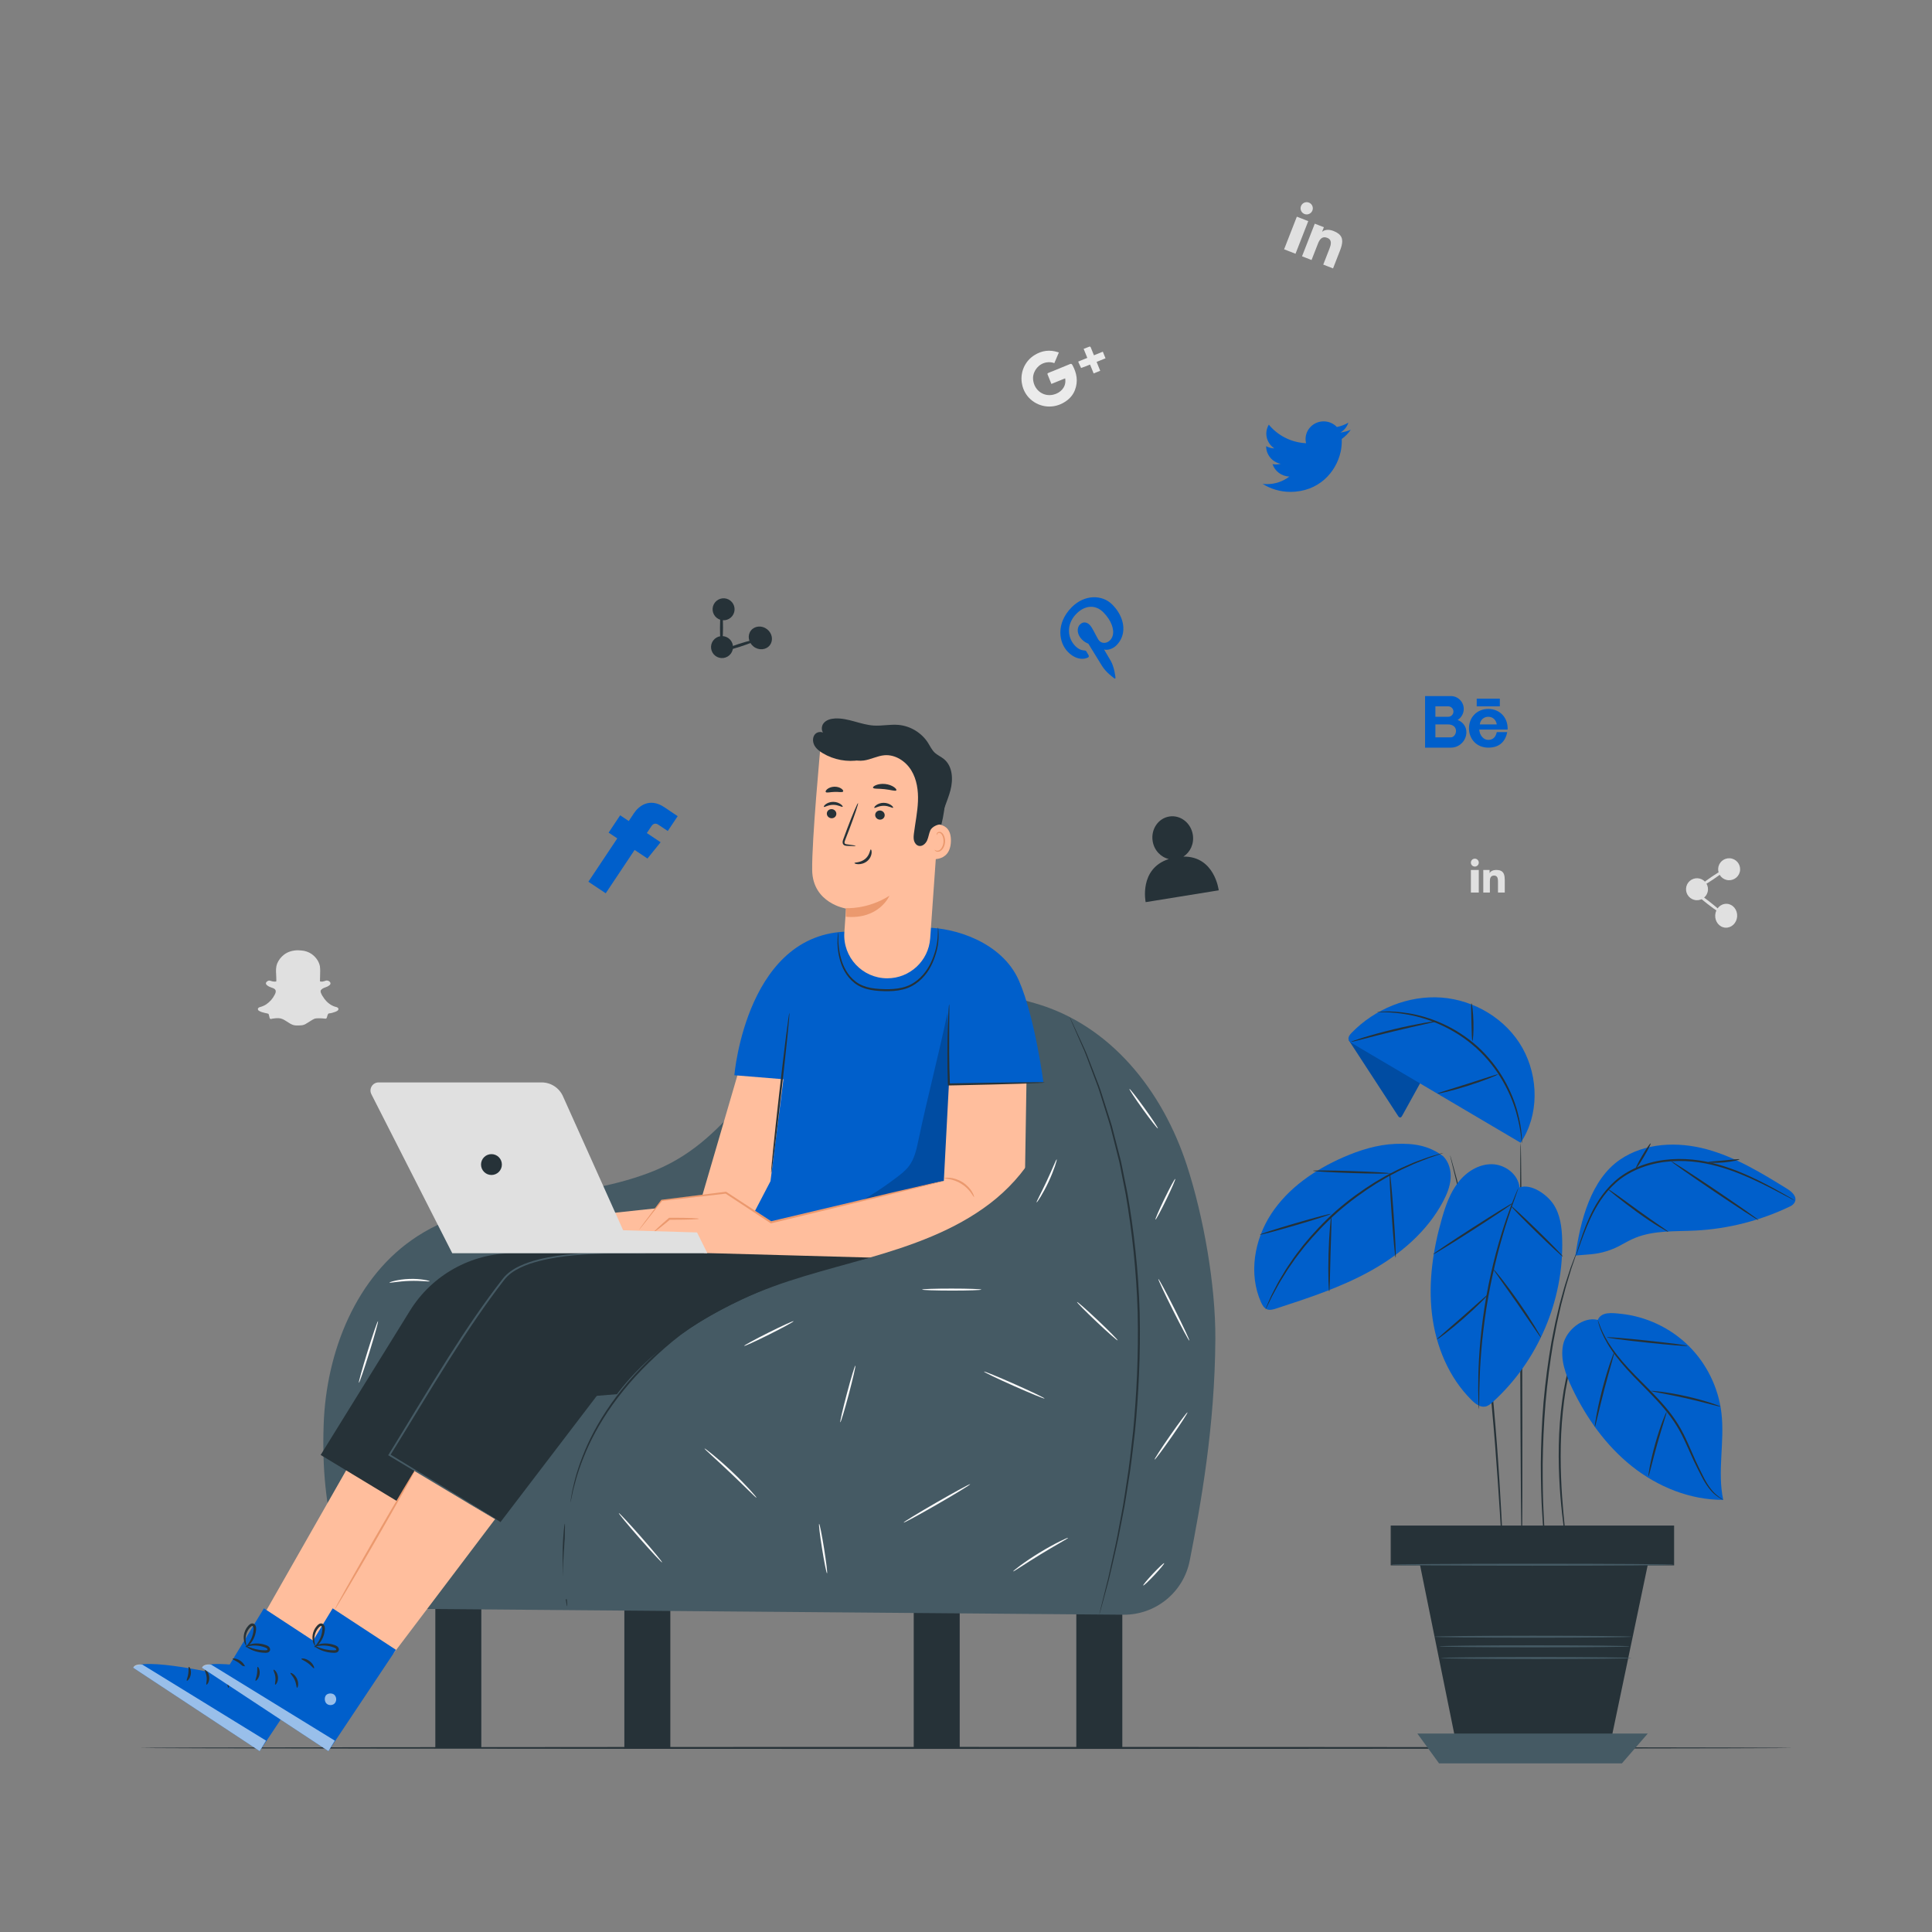 <svg width="500" height="500" viewBox="0 0 500 500" fill="none" xmlns="http://www.w3.org/2000/svg">
<rect x="0" y="0" width="500" height="500" fill="#808080" stroke="none"/>
<path fill-rule="evenodd" clip-rule="evenodd" d="M276.837 94.252C275.389 94.864 273.932 95.454 272.475 96.045C272.059 96.213 271.623 96.365 271.226 96.551C271.139 96.586 271.047 96.738 271.07 96.793C271.401 97.641 271.742 98.485 272.098 99.361C273.292 98.877 274.464 98.402 275.658 97.919C275.697 98.107 275.717 98.252 275.711 98.395C275.83 100.234 274.478 101.713 272.551 102.15C270.165 102.683 267.951 101.182 267.451 98.783C267.366 98.447 267.351 98.096 267.346 97.767C267.434 95.844 268.864 94.117 270.837 93.79C271.541 93.671 272.22 93.74 272.863 93.977C273.254 93.053 273.626 92.176 274.03 91.222C273.973 91.207 273.874 91.183 273.808 91.146C271.693 90.459 269.685 90.698 267.796 91.859C265.061 93.515 263.89 96.668 264.528 99.534C264.782 100.758 265.362 101.939 266.29 102.94C268.557 105.325 272.121 105.909 275.052 104.327C276.486 103.555 277.606 102.476 278.188 100.952C279.066 98.683 278.673 96.547 277.538 94.469C277.345 94.122 277.177 94.114 276.837 94.252ZM283.55 91.775C283.419 91.828 283.266 91.89 283.112 91.952C283.099 91.919 283.081 91.875 283.076 91.864C283.027 91.744 282.987 91.645 282.952 91.557C282.726 90.998 282.51 90.435 282.269 89.87C282.234 89.783 282.057 89.663 282.013 89.68C281.501 89.862 280.985 90.071 280.449 90.288C280.724 90.967 280.982 91.603 281.243 92.249C281.292 92.37 281.345 92.501 281.394 92.621C280.594 92.945 279.849 93.247 279.038 93.575C279.114 93.761 279.162 93.882 279.211 94.003C279.402 94.41 279.586 94.833 279.787 95.236C280.201 95.094 280.615 94.951 281.042 94.778C281.387 94.651 281.732 94.498 282.105 94.347C282.433 95.158 282.735 95.903 283.037 96.648C283.614 96.401 284.155 96.195 284.736 95.96C284.425 95.193 284.124 94.448 283.804 93.659C284.593 93.34 285.338 93.038 286.104 92.727C285.922 92.278 285.753 91.862 285.576 91.423C285.518 91.28 285.465 91.149 285.412 91.018C284.799 91.269 284.175 91.522 283.55 91.775Z" fill="#EBEBEB"/>
<path fill-rule="evenodd" clip-rule="evenodd" d="M380.663 226.699V230.992H382.707V226.35V225.145H380.663V226.699ZM389.383 226.942C389.248 225.834 388.743 225.145 387.247 225.145C386.37 225.145 385.778 225.468 385.531 225.936H385.504V225.145H383.874V226.269V230.992H385.579V228.093C385.579 227.329 385.73 226.592 386.666 226.592C387.607 226.592 387.677 227.463 387.677 228.146V230.992H389.431V227.781C389.431 227.48 389.415 227.2 389.383 226.942ZM381.685 222.224C381.12 222.224 380.663 222.681 380.663 223.246C380.663 223.811 381.12 224.268 381.685 224.268C382.25 224.268 382.707 223.811 382.707 223.246C382.707 222.681 382.25 222.224 381.685 222.224Z" fill="#E0E0E0"/>
<path d="M442.023 230.311C441.923 231.879 440.571 233.069 439.004 232.97C437.436 232.87 436.246 231.518 436.345 229.951C436.445 228.383 437.796 227.193 439.364 227.292C440.932 227.392 442.123 228.743 442.023 230.311Z" fill="#E0E0E0"/>
<path d="M450.338 225.139C450.238 226.707 448.887 227.897 447.319 227.798C445.751 227.698 444.561 226.346 444.66 224.779C444.76 223.211 446.112 222.021 447.679 222.12C449.247 222.219 450.438 223.571 450.338 225.139Z" fill="#E0E0E0"/>
<path d="M449.573 237.173C449.465 238.879 448.106 240.181 446.538 240.082C444.97 239.982 443.787 238.519 443.895 236.813C444.003 235.107 445.362 233.805 446.93 233.904C448.499 234.003 449.682 235.467 449.573 237.173Z" fill="#E0E0E0"/>
<path d="M445.92 236.574C445.787 236.745 443.968 235.55 441.858 233.906C439.747 232.261 438.145 230.79 438.278 230.619C438.411 230.448 440.229 231.643 442.34 233.288C444.45 234.932 446.053 236.403 445.92 236.574Z" fill="#E0E0E0"/>
<path d="M446.917 224.721C447.038 224.9 445.493 226.157 443.465 227.527C441.437 228.898 439.695 229.863 439.574 229.684C439.453 229.505 440.998 228.249 443.026 226.878C445.054 225.508 446.796 224.542 446.917 224.721Z" fill="#E0E0E0"/>
<path fill-rule="evenodd" clip-rule="evenodd" d="M334.747 58.319L332.326 64.519L335.278 65.672L337.896 58.967L338.576 57.227L335.624 56.074L334.747 58.319ZM347.205 63.587C347.636 61.91 347.294 60.631 345.134 59.788C343.868 59.293 342.831 59.426 342.21 59.962L342.171 59.947L342.617 58.805L340.263 57.886L339.629 59.51L336.965 66.331L339.428 67.293L341.063 63.106C341.494 62.002 342.127 61.023 343.479 61.551C344.838 62.082 344.447 63.38 344.062 64.366L342.457 68.476L344.99 69.465L346.801 64.827C346.971 64.391 347.106 63.978 347.205 63.587ZM338.748 52.431C337.932 52.112 337.014 52.515 336.695 53.331C336.376 54.147 336.779 55.065 337.595 55.384C338.411 55.703 339.329 55.3 339.647 54.484C339.966 53.668 339.564 52.75 338.748 52.431Z" fill="#E0E0E0"/>
<path fill-rule="evenodd" clip-rule="evenodd" d="M87.389 260.791V260.769H87.367C87.367 260.769 87.367 260.769 87.367 260.758V260.769C87.107 260.599 86.858 260.576 86.699 260.531H86.688C85.602 260.18 84.675 259.445 83.985 258.54C83.6 258.031 83.261 257.488 83.035 256.911C82.945 256.651 82.945 256.368 83.069 256.21H83.091C83.283 255.939 83.634 255.747 84.018 255.599C84.448 255.463 84.9 255.283 85.285 254.955C85.364 254.91 85.432 254.831 85.477 254.717C85.477 254.694 85.499 254.661 85.511 254.626C85.534 254.536 85.534 254.411 85.477 254.287C85.375 254.061 85.183 253.959 85.047 253.868C84.798 253.732 84.516 253.732 84.278 253.8C84.018 253.89 83.803 253.982 83.611 253.993C83.6 253.993 83.6 254.016 83.6 254.016C83.317 254.05 83.034 254.061 82.831 253.993C82.831 253.959 82.831 253.891 82.808 253.823C82.808 253.37 82.842 252.895 82.842 252.386C82.864 251.639 82.898 250.87 82.797 250.101V250.078C82.549 248.777 81.712 247.658 80.648 246.9C79.879 246.368 78.952 246.052 78.013 245.984C77.696 245.95 77.38 245.927 77.063 245.927C75.807 245.95 74.495 246.278 73.489 247.081C72.72 247.669 72.109 248.461 71.736 249.354C71.736 249.354 71.736 249.354 71.736 249.365C71.374 250.27 71.408 251.254 71.465 252.148C71.476 252.77 71.544 253.381 71.499 253.981C71.499 253.992 71.499 253.992 71.476 254.015C71.193 254.06 70.888 254.049 70.583 253.992C70.583 253.992 70.583 253.992 70.572 253.992C70.357 253.958 70.154 253.868 69.893 253.799C69.893 253.799 69.893 253.799 69.871 253.799C69.633 253.731 69.384 253.799 69.203 253.946H69.192C69.192 253.958 69.192 253.958 69.192 253.958C69.034 254.06 68.819 254.218 68.808 254.523C68.808 254.535 68.808 254.557 68.819 254.568H68.83C68.864 254.749 68.966 254.862 69.056 254.941C69.135 255.02 69.226 255.077 69.293 255.111C69.293 255.134 69.293 255.134 69.293 255.134C69.768 255.439 70.277 255.564 70.707 255.745C71.023 255.881 71.283 256.085 71.34 256.356C71.43 256.684 71.283 257.069 71.091 257.431C70.605 258.415 69.859 259.264 68.942 259.897C68.478 260.214 67.935 260.451 67.37 260.61H67.358C67.234 260.666 66.951 260.689 66.793 260.949C66.782 260.961 66.759 260.983 66.759 261.017C66.714 261.175 66.759 261.345 66.85 261.447C66.918 261.537 67.009 261.594 67.099 261.639C67.563 261.922 68.095 262.024 68.558 262.148C68.909 262.239 69.225 262.273 69.474 262.374C69.485 262.397 69.519 262.476 69.576 262.623C69.666 262.883 69.701 263.2 69.802 263.516C69.825 263.595 69.904 263.663 69.995 263.686C70.21 263.743 70.323 263.664 70.345 263.664C70.345 263.664 70.356 263.664 70.356 263.652C71.159 263.528 71.951 263.403 72.663 263.584C73.432 263.776 74.077 264.297 74.835 264.749C75.321 265.065 75.898 265.359 76.554 265.382C77.052 265.416 77.538 265.382 78.024 265.348C78.443 265.314 78.827 265.167 79.178 264.964L79.2 264.941C79.981 264.511 80.66 263.968 81.429 263.629C81.678 263.55 81.994 263.55 82.334 263.528C82.967 263.517 83.6 263.55 84.222 263.629C84.245 263.629 84.279 263.629 84.29 263.629C84.38 263.618 84.471 263.561 84.505 263.516C84.55 263.46 84.55 263.403 84.573 263.369C84.596 263.324 84.607 263.29 84.573 263.335C84.596 263.324 84.596 263.301 84.607 263.29C84.709 262.905 84.788 262.566 84.958 262.362C85.048 262.272 85.184 262.238 85.354 262.238C85.365 262.238 85.376 262.238 85.399 262.238C85.931 262.17 86.428 261.977 86.892 261.819C86.892 261.796 86.892 261.796 86.914 261.796C87.073 261.728 87.332 261.638 87.502 261.4C87.502 261.4 87.502 261.4 87.524 261.4H87.502C87.66 261.188 87.592 260.916 87.389 260.791Z" fill="#E0E0E0"/>
<path d="M463.965 452.359C463.965 452.503 368.162 452.619 250.01 452.619C131.817 452.619 36.034 452.502 36.034 452.359C36.034 452.216 131.817 452.099 250.01 452.099C368.162 452.099 463.965 452.215 463.965 452.359Z" fill="#263238"/>
<path d="M124.564 413.96H112.661V452.359H124.564V413.96Z" fill="#263238"/>
<path d="M248.373 413.96H236.47V452.359H248.373V413.96Z" fill="#263238"/>
<path d="M173.483 413.96H161.58V452.359H173.483V413.96Z" fill="#263238"/>
<path d="M290.454 413.96H278.551V452.359H290.454V413.96Z" fill="#263238"/>
<path d="M290.729 417.89C299.069 417.959 306.283 412.091 307.896 403.908C310.747 389.438 314.417 369.201 314.532 346.476C314.603 332.539 311.487 314.888 307.175 301.635C300.876 282.275 287.4 265.221 267.823 259.633C242.397 252.376 233.195 255.161 215.165 264.616C195.552 274.901 190.244 294.194 169.829 302.777C150.008 311.11 126.106 308.265 108.036 319.918C92.142 330.168 84.391 349.863 83.76 368.765C83.36 380.754 84.444 389.339 86.663 398.642C89.123 408.959 98.268 416.294 108.874 416.382L290.729 417.89Z" fill="#455A64"/>
<path d="M138.659 355.7L84.056 427.897L64.993 423.682L108.986 346.477L138.659 355.7Z" fill="#FFBE9D"/>
<path d="M84.674 426.97L67.198 453.186L34.47 431.61C36.722 428.61 57.792 433.495 57.792 433.495L68.3 416.239L84.674 426.97Z" fill="#005FCB"/>
<g opacity="0.6">
<path d="M68.847 438.749C69.366 439.34 69.334 440.34 68.766 440.884C68.197 441.427 67.179 441.404 66.65 440.822C66.121 440.24 66.122 439.038 66.748 438.562C67.374 438.086 68.568 438.179 68.942 438.871" fill="white"/>
</g>
<g opacity="0.6">
<path d="M67.198 453.186L68.856 450.475L36.857 430.802C36.857 430.802 34.982 430.475 34.47 431.61L67.198 453.186Z" fill="white"/>
</g>
<path d="M57.371 432.98C57.271 433.143 58.022 433.743 58.47 434.775C58.945 435.796 58.894 436.755 59.082 436.789C59.25 436.855 59.641 435.743 59.077 434.502C58.525 433.257 57.433 432.811 57.371 432.98Z" fill="#263238"/>
<path d="M53.002 432.137C52.863 432.268 53.377 432.996 53.474 434.03C53.602 435.061 53.257 435.882 53.42 435.98C53.554 436.104 54.281 435.241 54.136 433.958C54.002 432.674 53.106 431.987 53.002 432.137Z" fill="#263238"/>
<path d="M48.344 434.959C48.467 435.089 49.216 434.437 49.382 433.291C49.557 432.146 49.031 431.304 48.875 431.393C48.698 431.465 48.874 432.254 48.722 433.193C48.595 434.135 48.196 434.839 48.344 434.959Z" fill="#263238"/>
<path d="M60.202 429.313C60.173 429.503 61.051 429.766 61.914 430.422C62.79 431.061 63.293 431.828 63.467 431.746C63.636 431.691 63.34 430.648 62.312 429.888C61.292 429.122 60.206 429.136 60.202 429.313Z" fill="#263238"/>
<path d="M63.542 425.944C63.497 426.009 64.063 426.524 65.187 427.016C65.747 427.26 66.447 427.486 67.249 427.62C67.65 427.686 68.076 427.73 68.52 427.741C68.735 427.743 68.978 427.764 69.269 427.682C69.556 427.632 69.936 427.274 69.903 426.88C69.901 426.518 69.676 426.214 69.444 426.053C69.208 425.886 68.98 425.806 68.773 425.733C68.35 425.581 67.929 425.477 67.523 425.411C66.71 425.283 65.965 425.308 65.358 425.407C64.135 425.609 63.482 426.036 63.517 426.103C63.555 426.203 64.254 425.947 65.409 425.876C65.985 425.841 66.674 425.867 67.414 426.016C67.783 426.092 68.165 426.2 68.546 426.346C68.953 426.484 69.249 426.675 69.236 426.888C69.229 426.968 69.218 426.994 69.079 427.048C68.942 427.092 68.742 427.091 68.53 427.09C68.116 427.088 67.717 427.06 67.338 427.014C66.58 426.921 65.907 426.754 65.353 426.577C64.242 426.219 63.596 425.855 63.542 425.944Z" fill="#263238"/>
<path d="M63.599 426.309C63.639 426.371 64.334 426.007 65.075 425.011C65.441 424.516 65.798 423.859 66.034 423.07C66.15 422.675 66.235 422.247 66.273 421.799C66.294 421.349 66.346 420.762 65.773 420.282C65.457 420.056 65.021 420.132 64.787 420.288C64.533 420.438 64.386 420.614 64.223 420.778C63.911 421.121 63.671 421.5 63.494 421.881C63.138 422.646 63.041 423.413 63.078 424.036C63.159 425.306 63.699 425.937 63.749 425.891C63.855 425.846 63.501 425.17 63.55 424.033C63.574 423.472 63.708 422.802 64.047 422.152C64.215 421.828 64.431 421.509 64.701 421.225C64.982 420.911 65.297 420.716 65.404 420.838C65.568 420.943 65.672 421.386 65.623 421.752C65.598 422.156 65.533 422.545 65.443 422.908C65.258 423.635 64.974 424.26 64.682 424.753C64.093 425.742 63.528 426.227 63.599 426.309Z" fill="#263238"/>
<path d="M182.499 324.333H132.806C121.927 324.333 111.823 329.961 106.097 339.211L82.987 376.54L111.727 393.925L135.475 362.793L162.513 360.577L220.571 324.333H182.499Z" fill="#263238"/>
<path d="M156.452 355.7L101.849 427.897L82.786 423.682L126.779 346.477L156.452 355.7Z" fill="#FFBE9D"/>
<path d="M102.467 426.97L84.991 453.186L52.263 431.61C54.515 428.61 75.585 433.495 75.585 433.495L86.093 416.238L102.467 426.97Z" fill="#005FCB"/>
<g opacity="0.6">
<path d="M86.64 438.749C87.159 439.34 87.127 440.34 86.558 440.884C85.989 441.427 84.971 441.404 84.442 440.822C83.913 440.24 83.914 439.038 84.54 438.562C85.166 438.086 86.36 438.179 86.734 438.871" fill="white"/>
</g>
<g opacity="0.6">
<path d="M84.991 453.186L86.649 450.475L54.65 430.802C54.65 430.802 52.775 430.475 52.263 431.61L84.991 453.186Z" fill="white"/>
</g>
<path d="M75.164 432.98C75.064 433.143 75.815 433.743 76.263 434.775C76.738 435.796 76.687 436.755 76.875 436.789C77.043 436.855 77.434 435.743 76.87 434.502C76.318 433.257 75.226 432.811 75.164 432.98Z" fill="#263238"/>
<path d="M70.796 432.137C70.657 432.268 71.17 432.996 71.267 434.03C71.395 435.061 71.05 435.882 71.213 435.98C71.347 436.104 72.074 435.241 71.929 433.958C71.796 432.674 70.899 431.987 70.796 432.137Z" fill="#263238"/>
<path d="M66.137 434.959C66.26 435.089 67.009 434.437 67.175 433.291C67.35 432.146 66.824 431.304 66.668 431.393C66.491 431.465 66.667 432.254 66.516 433.193C66.388 434.135 65.989 434.839 66.137 434.959Z" fill="#263238"/>
<path d="M77.995 429.313C77.966 429.503 78.844 429.766 79.707 430.422C80.583 431.061 81.086 431.828 81.26 431.746C81.429 431.691 81.133 430.648 80.105 429.888C79.085 429.122 78 429.136 77.995 429.313Z" fill="#263238"/>
<path d="M81.335 425.944C81.29 426.009 81.856 426.524 82.98 427.016C83.54 427.26 84.24 427.486 85.042 427.62C85.443 427.686 85.869 427.73 86.313 427.741C86.528 427.743 86.771 427.764 87.062 427.682C87.349 427.632 87.729 427.274 87.696 426.88C87.694 426.518 87.469 426.214 87.237 426.053C87.001 425.886 86.773 425.806 86.566 425.733C86.143 425.581 85.722 425.477 85.316 425.411C84.503 425.283 83.758 425.308 83.151 425.407C81.928 425.609 81.275 426.036 81.31 426.103C81.348 426.203 82.047 425.947 83.202 425.876C83.778 425.841 84.467 425.867 85.207 426.016C85.576 426.092 85.958 426.2 86.339 426.346C86.746 426.484 87.042 426.675 87.029 426.888C87.022 426.968 87.011 426.994 86.872 427.048C86.735 427.092 86.535 427.091 86.323 427.09C85.909 427.088 85.51 427.06 85.131 427.014C84.373 426.921 83.7 426.754 83.146 426.577C82.035 426.219 81.389 425.855 81.335 425.944Z" fill="#263238"/>
<path d="M81.392 426.309C81.432 426.371 82.127 426.007 82.868 425.011C83.234 424.516 83.591 423.859 83.828 423.07C83.944 422.675 84.029 422.247 84.066 421.799C84.087 421.349 84.139 420.762 83.566 420.282C83.25 420.056 82.814 420.132 82.58 420.288C82.326 420.438 82.179 420.614 82.016 420.778C81.704 421.121 81.464 421.5 81.287 421.881C80.931 422.646 80.834 423.413 80.871 424.036C80.951 425.306 81.492 425.937 81.542 425.891C81.648 425.846 81.294 425.17 81.343 424.033C81.367 423.472 81.502 422.802 81.84 422.152C82.008 421.828 82.224 421.509 82.494 421.225C82.775 420.911 83.09 420.716 83.197 420.838C83.361 420.943 83.465 421.386 83.416 421.752C83.39 422.156 83.326 422.545 83.236 422.908C83.051 423.635 82.767 424.26 82.475 424.753C81.886 425.742 81.321 426.227 81.392 426.309Z" fill="#263238"/>
<path d="M200.292 324.333H148.878C139.07 324.333 129.959 329.408 124.797 337.747L100.782 376.539L129.522 393.924L155.188 360.278L180.309 360.576L236.195 325.688L200.292 324.333Z" fill="#263238"/>
<path d="M129.521 393.925C129.514 393.936 129.327 393.837 128.971 393.635C128.589 393.414 128.069 393.113 127.406 392.729C126.014 391.905 124.026 390.727 121.514 389.24C116.433 386.193 109.24 381.88 100.662 376.737L100.463 376.617L100.586 376.419C105.15 369.036 110.289 360.351 116.019 351.291C120.681 343.928 125.357 337.051 130.004 331.088C131.161 329.527 132.788 328.459 134.408 327.686C136.039 326.897 137.718 326.376 139.351 325.957C142.626 325.137 145.748 324.748 148.595 324.5C154.297 324.026 158.928 324.099 162.118 324.171C163.714 324.214 164.953 324.27 165.792 324.317C166.188 324.343 166.503 324.363 166.746 324.379C166.961 324.396 167.071 324.409 167.07 324.418C167.07 324.427 166.959 324.432 166.743 324.432C166.5 324.429 166.184 324.426 165.787 324.422C164.913 324.411 163.682 324.395 162.113 324.374C158.925 324.364 154.301 324.348 148.626 324.867C145.794 325.137 142.691 325.547 139.456 326.376C137.845 326.799 136.192 327.322 134.605 328.099C133.02 328.866 131.48 329.888 130.38 331.383C125.767 337.345 121.113 344.216 116.456 351.571C110.733 360.621 105.574 369.296 100.975 376.662L100.899 376.344C109.436 381.554 116.596 385.922 121.653 389.009C124.137 390.543 126.102 391.758 127.479 392.608C128.127 393.017 128.635 393.338 129.008 393.574C129.353 393.794 129.527 393.914 129.521 393.925Z" fill="#455A64"/>
<path d="M107.47 380.404C107.595 380.476 103.034 388.616 97.285 398.582C91.534 408.552 86.773 416.574 86.648 416.502C86.524 416.43 91.083 408.292 96.834 398.322C102.583 388.355 107.346 380.332 107.47 380.404Z" fill="#EB996E"/>
<path d="M276.809 263.192C276.817 263.188 276.882 263.31 277.001 263.553C277.128 263.819 277.299 264.178 277.517 264.635C277.972 265.617 278.623 267.023 279.456 268.82C279.875 269.733 280.339 270.745 280.847 271.851C281.343 272.964 281.78 274.216 282.305 275.539C282.817 276.868 283.365 278.288 283.945 279.793C284.562 281.287 285.07 282.915 285.608 284.625C286.152 286.333 286.723 288.121 287.316 289.984C287.634 290.91 287.876 291.878 288.126 292.863C288.38 293.848 288.638 294.85 288.901 295.871C289.164 296.892 289.431 297.929 289.702 298.984C289.838 299.511 289.974 300.043 290.112 300.578C290.223 301.12 290.335 301.665 290.447 302.215C290.888 304.416 291.342 306.682 291.807 309.005C293.431 318.339 294.624 328.712 294.947 339.648C295.203 350.589 294.647 361.009 293.735 370.439C293.167 375.142 292.71 379.623 291.989 383.776C291.653 385.855 291.372 387.871 291.023 389.794C290.652 391.713 290.296 393.556 289.957 395.315C289.324 398.841 288.543 401.988 287.915 404.762C287.593 406.146 287.293 407.435 287.017 408.624C286.704 409.799 286.418 410.875 286.159 411.845C285.642 413.757 285.238 415.252 284.956 416.297C284.818 416.785 284.71 417.167 284.63 417.451C284.554 417.71 284.511 417.842 284.502 417.839C284.493 417.837 284.52 417.7 284.579 417.437C284.647 417.15 284.738 416.762 284.855 416.27C285.115 415.219 285.487 413.717 285.963 411.796C286.208 410.822 286.479 409.745 286.776 408.566C287.039 407.376 287.325 406.084 287.632 404.698C288.232 401.92 288.987 398.771 289.596 395.245C289.925 393.486 290.269 391.644 290.628 389.726C290.966 387.803 291.237 385.789 291.563 383.712C292.264 379.563 292.705 375.088 293.259 370.392C294.143 360.977 294.683 350.579 294.428 339.664C294.106 328.754 292.93 318.407 291.336 309.091C290.879 306.772 290.434 304.511 290.001 302.314C289.891 301.765 289.781 301.22 289.673 300.68C289.538 300.145 289.403 299.615 289.27 299.088C289.004 298.035 288.742 296.999 288.484 295.98C288.227 294.961 287.974 293.959 287.725 292.976C287.48 291.992 287.244 291.024 286.932 290.099C286.351 288.237 285.792 286.449 285.259 284.741C284.733 283.032 284.238 281.402 283.634 279.907C283.068 278.4 282.534 276.978 282.035 275.647C281.524 274.322 281.101 273.066 280.619 271.949C280.128 270.838 279.678 269.821 279.272 268.904C278.478 267.09 277.857 265.673 277.423 264.682C277.225 264.215 277.069 263.849 276.954 263.578C276.849 263.326 276.801 263.196 276.809 263.192Z" fill="#263238"/>
<path d="M146.179 394.317C146.255 394.323 146.212 395.524 146.163 397.462C146.114 399.4 146.079 402.075 146.162 405.029C146.247 407.983 146.433 410.653 146.593 412.585C146.751 414.517 146.863 415.713 146.787 415.723C146.721 415.732 146.48 414.553 146.227 412.623C145.973 410.694 145.728 408.014 145.642 405.043C145.559 402.074 145.652 399.384 145.796 397.444C145.938 395.504 146.112 394.312 146.179 394.317Z" fill="#263238"/>
<path d="M191.322 276.663L181.143 311.492L143.465 315.533V322.221L198.827 322.985L206.365 277.631L191.322 276.663Z" fill="#FFBE9D"/>
<path d="M263.715 253.82C259.267 243.612 246.681 240.106 239.995 240.092C230.666 240.072 231.51 239.501 222.343 241.151L221.134 241.112C193.255 239.98 190.05 278.27 190.05 278.27L202.756 279.307L199.401 305.685L189.669 324.355L243.203 324.267L246.201 280.681L270.031 280.041C270.032 280.043 267.829 263.262 263.715 253.82Z" fill="#005FCB"/>
<path d="M204.299 262.099C204.442 262.115 203.501 271.412 202.197 282.86C200.893 294.313 199.72 303.581 199.577 303.565C199.434 303.549 200.375 294.254 201.679 282.802C202.983 271.353 204.156 262.083 204.299 262.099Z" fill="#263238"/>
<path d="M242.77 239.98C242.788 239.979 242.812 240.142 242.84 240.454C242.867 240.766 242.896 241.226 242.906 241.821C242.928 243.004 242.84 244.763 242.205 246.813C241.61 248.837 240.584 251.297 238.529 253.313C237.519 254.32 236.251 255.196 234.78 255.739C233.31 256.281 231.693 256.49 230.063 256.52C228.431 256.535 226.84 256.469 225.31 256.184C223.788 255.902 222.339 255.33 221.196 254.443C218.893 252.661 217.797 250.157 217.291 248.106C216.753 246.031 216.705 244.278 216.753 243.094C216.774 242.499 216.818 242.04 216.851 241.729C216.888 241.418 216.916 241.256 216.934 241.257C216.975 241.259 216.942 241.916 216.955 243.096C216.97 244.274 217.073 245.987 217.646 248.011C218.184 250.007 219.289 252.397 221.484 254.06C222.57 254.885 223.932 255.415 225.404 255.682C226.875 255.95 228.455 256.015 230.053 255.999C231.649 255.97 233.205 255.769 234.605 255.26C236.002 254.752 237.214 253.928 238.194 252.97C240.19 251.047 241.219 248.698 241.855 246.703C242.522 244.707 242.665 242.996 242.705 241.819C242.743 240.638 242.728 239.981 242.77 239.98Z" fill="#263238"/>
<g opacity="0.2">
<path d="M245.216 262.101C242.933 273.013 239.957 284.23 237.674 295.142C237.189 297.461 236.668 299.862 235.251 301.761C234.366 302.947 233.179 303.869 231.995 304.757C227.495 308.134 222.751 311.295 217.466 313.222C225.101 312.577 232.68 311.258 240.084 309.285C241.338 308.951 242.672 308.544 243.481 307.529C244.196 306.632 244.363 305.428 244.497 304.289C246.14 290.297 245.665 276.182 245.216 262.101Z" fill="black"/>
</g>
<path d="M171.249 310.659L187.847 308.664L199.542 316.333L244.265 305.614L245.574 280.656L265.648 280.162L265.18 309.45C264.981 318.88 257.143 326.345 247.715 326.084L182.211 324.27L179.43 318.696L165.376 318.278L171.249 310.659Z" fill="#FFBE9D"/>
<path d="M244.265 305.614C244.269 305.632 243.98 305.719 243.425 305.869C242.824 306.025 242.013 306.237 240.991 306.503C238.824 307.043 235.77 307.804 232.016 308.739C224.385 310.588 213.921 313.124 202.361 315.925C201.433 316.147 200.512 316.368 199.602 316.586L199.493 316.612L199.399 316.55C195.264 313.83 191.325 311.239 187.715 308.865L187.875 308.903C181.308 309.662 175.622 310.319 171.268 310.822L171.377 310.76C169.521 313.116 168.041 314.996 166.992 316.327C166.497 316.94 166.105 317.426 165.809 317.792C165.537 318.121 165.389 318.288 165.377 318.278C165.365 318.269 165.488 318.084 165.737 317.737C166.016 317.358 166.386 316.855 166.853 316.22C167.873 314.867 169.313 312.957 171.119 310.562L171.16 310.508L171.229 310.499C175.578 309.956 181.258 309.247 187.818 308.427L187.904 308.416L187.978 308.464C191.595 310.828 195.541 313.407 199.684 316.116L199.481 316.081C200.391 315.863 201.312 315.642 202.24 315.419C213.813 312.676 224.29 310.192 231.93 308.381C235.7 307.513 238.767 306.807 240.943 306.306C241.975 306.08 242.794 305.9 243.4 305.767C243.964 305.65 244.261 305.596 244.265 305.614Z" fill="#EB996E"/>
<path d="M180.884 315.417C180.884 315.561 177.997 315.677 174.437 315.677C174.034 315.676 173.641 315.674 173.257 315.673L173.423 315.612C171.123 317.538 169.326 318.926 169.243 318.829C169.16 318.732 170.82 317.182 173.091 315.222L173.161 315.161H173.257C173.64 315.16 174.034 315.158 174.437 315.157C177.997 315.157 180.884 315.273 180.884 315.417Z" fill="#EB996E"/>
<path d="M252.082 309.787C251.945 309.872 251.084 307.775 248.824 306.386C246.594 304.949 244.331 305.08 244.348 304.919C244.342 304.861 244.891 304.732 245.791 304.806C246.687 304.875 247.925 305.208 249.101 305.945C250.274 306.686 251.11 307.659 251.56 308.436C252.015 309.217 252.137 309.767 252.082 309.787Z" fill="#EB996E"/>
<path d="M270.413 280.161C270.414 280.197 269.776 280.244 268.622 280.298C267.383 280.344 265.734 280.404 263.734 280.478C259.606 280.607 253.904 280.75 247.605 280.875C246.911 280.888 246.225 280.902 245.58 280.914L245.325 280.919L245.315 280.668C245.088 274.819 245.192 269.62 245.302 265.879C245.36 264.009 245.431 262.505 245.495 261.469C245.558 260.433 245.61 259.864 245.643 259.865C245.677 259.866 245.691 260.437 245.687 261.475C245.679 262.596 245.668 264.081 245.654 265.886C245.636 269.622 245.595 274.825 245.832 280.642L245.568 280.396C246.213 280.383 246.899 280.369 247.593 280.355C253.892 280.23 259.596 280.145 263.726 280.11C265.727 280.104 267.377 280.099 268.617 280.096C269.773 280.103 270.412 280.125 270.413 280.161Z" fill="#263238"/>
<path d="M289.254 346.895C289.155 347 286.719 344.857 283.813 342.111C280.906 339.364 278.631 337.052 278.73 336.948C278.829 336.843 281.264 338.985 284.171 341.733C287.077 344.478 289.353 346.79 289.254 346.895Z" fill="#FAFAFA"/>
<path d="M276.433 397.983C276.467 398.049 275.661 398.525 274.355 399.281C273.048 400.036 271.247 401.08 269.284 402.278C267.321 403.478 265.57 404.604 264.301 405.422C263.033 406.239 262.242 406.739 262.198 406.679C262.157 406.623 262.873 406.017 264.092 405.119C265.311 404.221 267.039 403.039 269.012 401.833C270.984 400.629 272.825 399.63 274.18 398.956C275.536 398.282 276.402 397.921 276.433 397.983Z" fill="#FAFAFA"/>
<path d="M299.659 292.044C299.542 292.128 297.799 289.906 295.766 287.082C293.732 284.257 292.179 281.899 292.295 281.815C292.412 281.731 294.155 283.953 296.188 286.778C298.221 289.602 299.775 291.96 299.659 292.044Z" fill="#FAFAFA"/>
<path d="M304.151 305.089C304.28 305.152 303.239 307.565 301.824 310.479C300.409 313.393 299.158 315.705 299.028 315.642C298.899 315.579 299.94 313.166 301.355 310.252C302.77 307.337 304.021 305.026 304.151 305.089Z" fill="#FAFAFA"/>
<path d="M307.807 346.966C307.679 347.03 305.776 343.507 303.559 339.096C301.341 334.684 299.647 331.056 299.776 330.992C299.904 330.928 301.806 334.451 304.025 338.862C306.241 343.273 307.935 346.902 307.807 346.966Z" fill="#FAFAFA"/>
<path d="M307.324 365.511C307.442 365.593 305.63 368.399 303.278 371.777C300.925 375.156 298.922 377.828 298.804 377.746C298.686 377.664 300.497 374.859 302.851 371.48C305.203 368.101 307.206 365.429 307.324 365.511Z" fill="#FAFAFA"/>
<path d="M301.288 404.552C301.393 404.65 300.264 406.022 298.767 407.616C297.269 409.21 295.971 410.422 295.866 410.323C295.761 410.225 296.89 408.853 298.388 407.259C299.884 405.665 301.183 404.453 301.288 404.552Z" fill="#FAFAFA"/>
<path d="M92.879 357.865C92.742 357.822 93.738 354.218 95.104 349.815C96.47 345.411 97.689 341.876 97.827 341.919C97.964 341.962 96.968 345.565 95.602 349.969C94.236 354.373 93.017 357.908 92.879 357.865Z" fill="#FAFAFA"/>
<path d="M111.218 331.597C111.192 331.752 108.866 331.401 105.991 331.504C103.114 331.589 100.817 332.091 100.78 331.939C100.739 331.814 103.029 331.072 105.973 330.984C108.917 330.879 111.251 331.47 111.218 331.597Z" fill="#FAFAFA"/>
<path d="M243.255 207.122L240.734 242.835C240.322 248.666 235.472 253.185 229.627 253.185C223.192 253.185 218.094 247.744 218.516 241.322C218.74 237.923 218.942 235.139 218.942 235.139C218.942 235.139 210.296 233.795 210.189 225.151C210.094 217.439 212.2 194.609 212.655 189.777H228.249C237.242 190.302 244.029 198.147 243.255 207.122Z" fill="#FFBE9D"/>
<path d="M218.928 235.016C218.928 235.016 224.391 235.46 230.197 231.812C230.197 231.812 227.533 238.034 218.907 237.255L218.928 235.016Z" fill="#EB996E"/>
<path d="M213.984 210.516C213.961 211.168 214.494 211.725 215.174 211.762C215.853 211.798 216.423 211.301 216.446 210.649C216.469 209.997 215.936 209.439 215.257 209.403C214.577 209.366 214.007 209.865 213.984 210.516Z" fill="#263238"/>
<path d="M213.217 208.818C213.37 208.979 214.305 208.287 215.634 208.29C216.961 208.275 217.936 208.958 218.08 208.795C218.151 208.723 217.995 208.432 217.57 208.123C217.152 207.815 216.44 207.516 215.612 207.519C214.785 207.524 214.088 207.828 213.688 208.14C213.28 208.454 213.142 208.746 213.217 208.818Z" fill="#263238"/>
<path d="M226.496 210.875C226.473 211.527 227.006 212.084 227.686 212.12C228.365 212.156 228.935 211.659 228.958 211.007C228.981 210.355 228.448 209.797 227.769 209.761C227.089 209.725 226.519 210.224 226.496 210.875Z" fill="#263238"/>
<path d="M226.274 209.065C226.427 209.226 227.364 208.534 228.691 208.538C230.018 208.522 230.993 209.206 231.137 209.043C231.207 208.971 231.053 208.681 230.627 208.371C230.209 208.063 229.497 207.764 228.669 207.767C227.841 207.772 227.146 208.076 226.745 208.388C226.339 208.702 226.2 208.993 226.274 209.065Z" fill="#263238"/>
<path d="M221.454 218.916C221.46 218.84 220.634 218.698 219.296 218.527C218.957 218.492 218.636 218.425 218.579 218.193C218.499 217.948 218.641 217.582 218.805 217.188C219.124 216.367 219.458 215.507 219.808 214.605C221.201 210.927 222.209 207.904 222.061 207.849C221.912 207.794 220.663 210.731 219.27 214.408C218.935 215.315 218.614 216.179 218.309 217.006C218.181 217.391 217.96 217.829 218.133 218.337C218.224 218.59 218.473 218.775 218.691 218.833C218.908 218.899 219.099 218.903 219.267 218.913C220.613 218.985 221.448 218.991 221.454 218.916Z" fill="#263238"/>
<path d="M225.363 219.835C225.147 219.822 225.144 221.264 223.91 222.288C222.678 223.315 221.141 223.153 221.13 223.354C221.11 223.444 221.472 223.634 222.121 223.652C222.757 223.674 223.687 223.469 224.442 222.843C225.195 222.215 225.519 221.378 225.568 220.786C225.622 220.184 225.462 219.826 225.363 219.835Z" fill="#263238"/>
<path d="M225.932 203.86C226.063 204.221 227.389 204.05 228.948 204.238C230.511 204.394 231.767 204.851 231.974 204.527C232.066 204.372 231.847 204.032 231.339 203.683C230.835 203.334 230.032 203.002 229.096 202.898C228.16 202.796 227.304 202.944 226.736 203.175C226.163 203.404 225.875 203.688 225.932 203.86Z" fill="#263238"/>
<path d="M213.705 204.973C213.939 205.275 214.854 204.961 215.954 204.947C217.054 204.894 217.986 205.15 218.201 204.834C218.295 204.681 218.148 204.379 217.741 204.093C217.34 203.808 216.669 203.576 215.913 203.599C215.157 203.623 214.502 203.896 214.119 204.205C213.73 204.515 213.602 204.826 213.705 204.973Z" fill="#263238"/>
<path d="M240.341 213.61C240.488 213.546 246.28 211.853 246.092 217.763C245.903 223.673 240.009 222.264 240.004 222.094C239.998 221.925 240.341 213.61 240.341 213.61Z" fill="#FFBE9D"/>
<path d="M241.88 219.913C241.907 219.895 241.981 219.988 242.152 220.074C242.319 220.157 242.609 220.22 242.921 220.114C243.553 219.905 244.11 218.93 244.173 217.866C244.205 217.329 244.109 216.813 243.932 216.383C243.765 215.945 243.495 215.634 243.183 215.568C242.873 215.486 242.644 215.667 242.566 215.831C242.482 215.994 242.515 216.113 242.484 216.122C242.467 216.136 242.36 216.019 242.416 215.776C242.444 215.659 242.518 215.522 242.66 215.413C242.806 215.302 243.016 215.25 243.234 215.281C243.689 215.327 244.086 215.759 244.28 216.232C244.5 216.707 244.62 217.287 244.584 217.89C244.508 219.08 243.863 220.175 243.001 220.394C242.582 220.489 242.239 220.353 242.064 220.208C241.886 220.056 241.859 219.923 241.88 219.913Z" fill="#EB996E"/>
<path d="M243.628 213.41C242.727 213.192 241.168 214.024 240.783 214.868C240.398 215.712 240.314 216.668 239.931 217.513C239.548 218.357 238.682 219.121 237.779 218.908C237.157 218.761 236.712 218.178 236.547 217.559C236.383 216.941 236.449 216.287 236.529 215.653C236.877 212.893 237.457 210.156 237.568 207.377C237.679 204.597 237.283 201.71 235.824 199.341C234.364 196.973 231.684 195.232 228.911 195.455C227.074 195.603 225.39 196.561 223.565 196.816C221.402 197.119 219.114 196.355 217.567 194.814C217.369 194.617 216.446 194.008 216.446 194.008C216.446 193.865 216.581 192.63 217.068 192.181C220.688 188.833 227.211 187.899 231.993 189.102C236.775 190.305 241.257 193.681 243.314 198.162C245.372 202.643 244.762 208.875 243.628 213.41Z" fill="#263238"/>
<path d="M243.458 212.903C243.78 210.007 245.225 207.365 245.968 204.548C246.711 201.73 246.554 198.3 244.3 196.453C243.53 195.822 242.575 195.432 241.858 194.741C241.137 194.046 240.716 193.107 240.181 192.262C238.525 189.648 235.611 187.874 232.529 187.603C230.398 187.415 228.255 187.906 226.121 187.771C222.739 187.557 219.544 185.786 216.159 185.936C215.035 185.986 213.837 186.302 213.135 187.181C212.433 188.06 212.536 189.602 213.55 190.087C213.021 189.222 211.606 189.25 210.933 190.009C210.261 190.768 210.278 191.965 210.748 192.863C211.219 193.761 212.057 194.408 212.927 194.929C215.792 196.649 219.287 197.293 222.577 196.708L228.959 193.233L236.178 194.825L243.049 199.415L240.003 212.124L243.458 212.903Z" fill="#263238"/>
<path d="M96.111 283.179L117.044 324.333H183.065L180.393 318.955L161.267 318.387L145.686 283.694C144.712 281.525 142.555 280.129 140.177 280.129H97.982C96.416 280.129 95.401 281.783 96.111 283.179Z" fill="#E0E0E0"/>
<path d="M127.188 304.085C128.679 304.085 129.887 302.876 129.887 301.385C129.887 299.895 128.679 298.687 127.188 298.687C125.697 298.687 124.489 299.895 124.489 301.385C124.489 302.876 125.697 304.085 127.188 304.085Z" fill="#263238"/>
<path d="M272.516 282.331C272.363 293.862 265.337 304.482 256.172 311.481C247.007 318.48 235.877 322.367 224.795 325.558C213.713 328.749 202.386 331.385 191.961 336.316C177.525 343.145 164.156 352.517 156.002 366.248C147.848 379.979 144.941 398.015 145.854 413.959L268.449 401.701L275.163 332.02L272.516 282.331Z" fill="#455A64"/>
<path d="M224.795 325.558C224.797 325.567 224.707 325.594 224.531 325.639C224.325 325.688 224.068 325.749 223.748 325.825C223.06 325.991 222.036 326.189 220.731 326.51C218.115 327.118 214.346 328.075 209.759 329.487C205.176 330.907 199.774 332.802 193.968 335.356C188.188 337.947 181.964 341.178 176.089 345.532C173.187 347.744 170.521 350.14 168.046 352.537C165.576 354.942 163.317 357.392 161.337 359.865C157.335 364.779 154.386 369.713 152.365 374.053C150.368 378.409 149.192 382.128 148.572 384.735C148.199 386.025 148.058 387.061 147.883 387.747C147.81 388.068 147.751 388.326 147.704 388.532C147.661 388.708 147.634 388.798 147.625 388.797C147.616 388.796 147.625 388.703 147.651 388.523C147.685 388.314 147.727 388.053 147.779 387.728C147.92 387.035 148.03 385.99 148.374 384.688C148.935 382.056 150.063 378.302 152.03 373.899C154.02 369.513 156.957 364.525 160.963 359.564C162.945 357.068 165.21 354.597 167.689 352.173C170.175 349.756 172.842 347.353 175.776 345.117C181.699 340.728 187.96 337.496 193.774 334.919C199.613 332.38 205.043 330.516 209.652 329.137C214.265 327.767 218.054 326.862 220.687 326.314C222 326.023 223.032 325.857 223.727 325.724C224.051 325.669 224.312 325.624 224.521 325.589C224.701 325.559 224.794 325.549 224.795 325.558Z" fill="#263238"/>
<path d="M251.098 384.1C251.17 384.225 247.365 386.552 242.602 389.298C237.836 392.045 233.916 394.17 233.845 394.045C233.773 393.92 237.577 391.593 242.342 388.847C247.106 386.101 251.027 383.976 251.098 384.1Z" fill="#FAFAFA"/>
<path d="M195.785 387.621C195.731 387.672 194.979 386.953 193.779 385.78C192.579 384.607 190.925 382.986 189.068 381.226C187.21 379.466 185.502 377.901 184.266 376.767C183.03 375.632 182.272 374.92 182.32 374.863C182.365 374.81 183.207 375.423 184.508 376.489C185.809 377.555 187.562 379.083 189.427 380.848C191.29 382.614 192.909 384.282 194.044 385.524C195.178 386.766 195.835 387.574 195.785 387.621Z" fill="#FAFAFA"/>
<path d="M221.365 353.409C221.504 353.446 220.744 356.766 219.668 360.825C218.591 364.884 217.606 368.143 217.467 368.106C217.328 368.069 218.088 364.751 219.165 360.692C220.241 356.634 221.226 353.372 221.365 353.409Z" fill="#FAFAFA"/>
<path d="M270.343 361.938C270.285 362.07 266.723 360.615 262.388 358.689C258.052 356.763 254.585 355.095 254.643 354.964C254.701 354.833 258.263 356.287 262.599 358.213C266.934 360.139 270.401 361.807 270.343 361.938Z" fill="#FAFAFA"/>
<path d="M214.036 407.187C213.894 407.21 213.32 404.357 212.753 400.817C212.186 397.275 211.842 394.386 211.984 394.364C212.126 394.341 212.7 397.193 213.267 400.735C213.834 404.275 214.178 407.164 214.036 407.187Z" fill="#FAFAFA"/>
<path d="M171.357 404.357C171.249 404.452 168.65 401.669 165.553 398.143C162.455 394.615 160.031 391.679 160.14 391.584C160.248 391.489 162.846 394.271 165.945 397.799C169.041 401.326 171.465 404.263 171.357 404.357Z" fill="#FAFAFA"/>
<path d="M205.382 341.921C205.446 342.05 202.634 343.586 199.102 345.352C195.568 347.119 192.653 348.446 192.588 348.318C192.524 348.189 195.335 346.653 198.869 344.886C202.401 343.12 205.318 341.792 205.382 341.921Z" fill="#FAFAFA"/>
<path d="M253.984 333.747C253.984 333.891 250.547 334.006 246.308 334.003C242.068 334.001 238.632 333.882 238.632 333.738C238.632 333.594 242.068 333.479 246.309 333.482C250.547 333.484 253.984 333.603 253.984 333.747Z" fill="#FAFAFA"/>
<path d="M273.477 300.041C273.607 300.083 272.828 302.752 271.374 305.849C269.929 308.951 268.38 311.26 268.265 311.187C268.135 311.109 269.471 308.701 270.902 305.628C272.343 302.561 273.335 299.991 273.477 300.041Z" fill="#FAFAFA"/>
<path d="M306.254 221.686C308.041 220.56 309.078 218.351 308.701 216.014C308.204 212.953 305.475 210.848 302.605 211.313C299.736 211.777 297.811 214.635 298.308 217.695C298.691 220.053 300.401 221.829 302.478 222.315C294.687 224.849 296.496 233.474 296.496 233.474L315.407 230.415C315.407 230.415 314.375 221.563 306.254 221.686Z" fill="#263238"/>
<path d="M188.605 165.221C189.845 166.186 190.067 167.974 189.102 169.213C188.137 170.453 186.349 170.675 185.11 169.71C183.87 168.745 183.648 166.957 184.613 165.718C185.578 164.478 187.365 164.256 188.605 165.221Z" fill="#263238"/>
<path d="M189.012 155.437C190.252 156.402 190.474 158.19 189.509 159.429C188.544 160.669 186.756 160.891 185.517 159.926C184.277 158.961 184.055 157.173 185.02 155.934C185.985 154.694 187.773 154.472 189.012 155.437Z" fill="#263238"/>
<path d="M198.526 162.845C199.875 163.895 200.186 165.751 199.22 166.991C198.255 168.231 196.379 168.384 195.03 167.334C193.681 166.284 193.37 164.427 194.336 163.188C195.302 161.948 197.178 161.795 198.526 162.845Z" fill="#263238"/>
<path d="M195.974 165.527C196.04 165.733 194.029 166.563 191.482 167.381C188.934 168.199 186.816 168.695 186.75 168.489C186.684 168.283 188.695 167.453 191.243 166.635C193.789 165.817 195.908 165.321 195.974 165.527Z" fill="#263238"/>
<path d="M186.741 158.029C186.957 158.03 187.125 160.015 187.116 162.461C187.107 164.909 186.924 166.892 186.708 166.891C186.492 166.89 186.324 164.906 186.333 162.458C186.342 160.011 186.525 158.028 186.741 158.029Z" fill="#263238"/>
<path d="M167.398 215.598L168.593 213.805C169.175 212.932 169.894 213.116 170.302 213.388C170.711 213.661 172.819 215.066 172.819 215.066L175.379 211.226L171.924 208.901C168.078 206.337 165.294 208.62 164.071 210.455L162.721 212.481L160.498 210.999L157.508 215.484L159.751 216.979C156.363 222.061 152.277 228.19 152.277 228.19L156.761 231.18C156.761 231.18 160.888 224.989 164.235 219.969L167.563 222.188L170.963 217.975L167.398 215.598Z" fill="#005FCB"/>
<path fill-rule="evenodd" clip-rule="evenodd" d="M277.346 157.165C273.196 161.352 273.991 166.354 276.424 168.766C276.876 169.215 277.361 169.599 277.869 169.878C279.031 170.533 280.303 170.72 281.492 170.2C281.781 170.086 281.876 169.812 281.714 169.555C281.609 169.354 281.324 168.897 281.211 168.688C281.057 168.407 280.96 168.359 280.614 168.337C280.155 168.299 279.696 168.196 279.244 167.94C278.945 167.773 278.647 167.557 278.348 167.26C276.19 165.121 275.908 161.525 278.568 158.841C280.915 156.473 283.612 156.549 285.487 158.408C286.045 158.961 286.514 159.538 286.911 160.14C288.265 162.218 288.548 164.422 287.258 165.723C286.345 166.644 284.912 166.619 284.223 165.487C283.842 164.853 283.493 164.138 283.136 163.464C282.762 162.757 282.381 162.091 281.977 161.691C281.266 160.986 280.307 160.805 279.498 161.621C278.56 162.567 278.761 164.272 280.022 165.522C280.257 165.755 280.507 165.955 280.709 166.09C281.25 166.45 281.661 166.585 281.661 166.585C281.661 166.585 284.669 171.489 285.204 172.34C286.258 174.057 288.236 175.441 288.43 175.585C288.535 175.673 288.695 175.56 288.687 175.423C288.662 175.222 288.441 172.777 287.476 171.051C287.184 170.569 285.733 168.089 285.733 168.089C286.604 168.359 287.994 167.958 288.947 166.996C291.23 164.692 291.255 161.32 289.375 158.351C288.953 157.677 288.419 157.019 287.805 156.411C285.258 153.886 280.702 153.778 277.346 157.165Z" fill="#005FCB"/>
<path fill-rule="evenodd" clip-rule="evenodd" d="M349.576 111.215C348.747 111.574 347.845 111.821 346.892 111.945C347.869 111.364 348.611 110.473 348.958 109.385C348.055 109.917 347.041 110.3 345.977 110.51C345.135 109.608 343.911 109.051 342.55 109.051C339.977 109.051 337.874 111.117 337.874 113.652C337.874 114.023 337.937 114.37 338.011 114.704C334.115 114.518 330.663 112.687 328.362 109.892C327.966 110.585 327.719 111.364 327.719 112.205C327.719 113.813 328.56 115.223 329.797 116.04C329.03 116.028 328.313 115.817 327.682 115.471C327.682 115.496 327.682 115.508 327.682 115.533C327.682 116.127 327.794 116.671 328.003 117.19C328.573 118.638 329.871 119.726 331.443 120.035C331.034 120.146 330.638 120.208 330.206 120.208C329.909 120.208 329.612 120.171 329.327 120.109C329.934 121.94 331.653 123.275 333.694 123.325C332.086 124.562 330.082 125.292 327.892 125.292C327.508 125.292 327.15 125.267 326.767 125.23C328.845 126.529 331.306 127.296 333.941 127.296C341.251 127.296 345.766 122.236 346.941 116.979C347.152 116.039 347.25 115.111 347.25 114.196C347.25 113.998 347.25 113.788 347.25 113.602C348.153 112.947 348.958 112.13 349.576 111.215Z" fill="#005FCB"/>
<path fill-rule="evenodd" clip-rule="evenodd" d="M371.48 187.482H374.8C375.542 187.482 376.814 187.808 376.814 189.215C376.814 189.958 376.229 190.824 375.498 190.824H371.48V187.482ZM382.172 180.808H388.158V182.8H382.172V180.808ZM387.36 187.482H382.971C383.106 186.3 384.006 185.502 385.177 185.502C386.335 185.501 387.19 186.312 387.36 187.482ZM382.824 188.81H390.173C390.173 188.708 390.173 188.584 390.173 188.484C390.173 185.726 388.181 183.476 385.177 183.476C382.15 183.476 380.169 185.727 380.169 188.484C380.169 191.263 382.15 193.491 385.177 193.491C388.181 193.491 389.622 191.769 390.073 189.473H387.361C387.124 190.655 386.426 191.488 385.177 191.488C383.905 191.488 382.937 190.306 382.824 188.81ZM379.504 189.473C379.504 188.033 378.536 186.784 377.231 186.333C378.175 185.736 378.818 184.679 378.818 183.474C378.818 181.64 377.321 180.143 375.498 180.143H368.802V193.49H375.498C377.681 193.491 379.504 191.701 379.504 189.473ZM374.8 185.501H371.48V182.8H374.8C375.542 182.8 376.151 183.409 376.151 184.161C376.151 184.894 375.543 185.501 374.8 185.501Z" fill="#005FCB"/>
<path d="M433.135 394.945H360.038V404.989H433.135V394.945Z" fill="#263238"/>
<path d="M433.259 405.114H359.912V394.82H433.259V405.114ZM360.163 404.864H433.01V395.07H360.163V404.864Z" fill="#263238"/>
<path d="M366.815 401.646L377.337 453.553H416.267L426.438 404.99L366.815 401.646Z" fill="#263238"/>
<path d="M366.815 448.644L372.427 456.36H419.746L426.438 448.644H366.815Z" fill="#455A64"/>
<path d="M393.841 403.162C393.697 403.162 393.513 379.115 393.429 349.458C393.346 319.79 393.394 295.748 393.538 295.747C393.682 295.747 393.866 319.789 393.949 349.456C394.034 379.113 393.985 403.161 393.841 403.162Z" fill="#263238"/>
<path d="M410.124 342.985C410.14 342.993 410.072 343.186 409.928 343.544C409.757 343.952 409.541 344.467 409.275 345.1C409.129 345.443 408.97 345.816 408.798 346.221C408.647 346.645 408.485 347.1 408.311 347.586C408.134 348.078 407.946 348.6 407.748 349.152C407.553 349.707 407.399 350.313 407.207 350.938C406.409 353.43 405.774 356.487 405.163 359.888C404.631 363.306 404.232 367.091 404.031 371.08C403.675 379.067 404.127 386.308 404.609 391.524C404.844 394.134 405.081 396.243 405.255 397.699C405.33 398.382 405.391 398.938 405.439 399.378C405.475 399.763 405.486 399.966 405.468 399.969C405.45 399.972 405.405 399.773 405.335 399.393C405.261 398.956 405.168 398.404 405.054 397.726C404.818 396.277 404.525 394.172 404.243 391.561C403.666 386.344 403.154 379.08 403.511 371.056C403.713 367.048 404.129 363.243 404.69 359.81C405.331 356.392 406.007 353.325 406.856 350.831C407.06 350.206 407.227 349.601 407.435 349.046C407.648 348.496 407.85 347.975 408.039 347.485C408.228 347.002 408.404 346.55 408.568 346.129C408.748 345.72 408.932 345.354 409.089 345.021C409.392 344.403 409.638 343.899 409.833 343.5C410.008 343.153 410.108 342.977 410.124 342.985Z" fill="#263238"/>
<path d="M408.255 323.534C408.272 323.541 408.191 323.814 408.023 324.327C407.834 324.883 407.58 325.628 407.262 326.563C407.092 327.052 406.906 327.589 406.703 328.174C406.521 328.774 406.325 329.422 406.115 330.116C405.688 331.508 405.192 333.089 404.752 334.868C404.518 335.755 404.273 336.682 404.018 337.648C403.798 338.624 403.57 339.639 403.333 340.689C402.822 342.782 402.454 345.056 401.983 347.431C401.178 352.207 400.468 357.487 399.978 363.056C399.516 368.63 399.315 373.956 399.244 378.801C399.23 383.646 399.291 388.012 399.49 391.673C399.555 393.505 399.672 395.159 399.766 396.612C399.85 398.066 399.941 399.317 400.034 400.339C400.109 401.324 400.168 402.108 400.213 402.694C400.248 403.233 400.258 403.517 400.24 403.519C400.222 403.521 400.177 403.241 400.108 402.705C400.039 402.121 399.947 401.339 399.832 400.357C399.708 399.338 399.587 398.088 399.475 396.634C399.353 395.181 399.209 393.526 399.121 391.692C398.875 388.028 398.775 383.654 398.763 378.797C398.807 373.941 398.995 368.6 399.458 363.011C399.949 357.426 400.675 352.132 401.509 347.346C401.995 344.966 402.38 342.688 402.911 340.593C403.158 339.542 403.397 338.527 403.627 337.55C403.894 336.585 404.15 335.657 404.395 334.77C404.859 332.992 405.381 331.414 405.836 330.027C406.061 329.336 406.272 328.691 406.466 328.094C406.685 327.513 406.886 326.979 407.069 326.494C407.426 325.572 407.711 324.837 407.923 324.289C408.125 323.788 408.239 323.528 408.255 323.534Z" fill="#263238"/>
<path d="M389.218 407.416C389.209 407.416 389.195 407.321 389.177 407.135C389.159 406.919 389.136 406.647 389.108 406.308C389.056 405.542 388.984 404.476 388.893 403.124C388.718 400.319 388.468 396.327 388.16 391.41C387.525 381.522 386.608 367.861 384.944 352.838C384.094 345.326 383.108 338.193 382.083 331.725C381.538 328.497 381.044 325.424 380.483 322.567C379.969 319.7 379.415 317.045 378.905 314.622C378.425 312.192 377.889 310.017 377.458 308.097C377.034 306.175 376.625 304.531 376.282 303.189C375.959 301.873 375.706 300.836 375.523 300.09C375.447 299.758 375.386 299.492 375.338 299.281C375.299 299.098 375.284 299.003 375.292 299C375.301 298.998 375.334 299.088 375.389 299.267C375.45 299.475 375.527 299.737 375.624 300.063C375.83 300.803 376.115 301.832 376.478 303.139C376.851 304.474 377.29 306.113 377.74 308.03C378.198 309.945 378.76 312.117 379.264 314.545C379.797 316.966 380.373 319.62 380.906 322.487C381.486 325.345 381.997 328.418 382.555 331.649C383.607 338.121 384.609 345.262 385.46 352.781C387.125 367.82 387.985 381.494 388.526 391.39C388.795 396.339 388.981 400.345 389.094 403.115C389.144 404.47 389.183 405.537 389.211 406.305C389.218 406.645 389.224 406.919 389.228 407.135C389.231 407.319 389.227 407.415 389.218 407.416Z" fill="#263238"/>
<path d="M393.245 307.307C392.927 303.9 389.485 301.33 386.063 301.295C382.642 301.26 379.453 303.312 377.36 306.019C375.268 308.726 374.114 312.031 373.17 315.32C370.866 323.346 369.606 331.779 370.592 340.071C371.577 348.363 374.941 356.527 380.892 362.385C381.859 363.338 383.113 364.29 384.44 364.007C385.166 363.852 385.761 363.348 386.312 362.85C398.001 352.291 404.75 336.476 404.288 320.731C404.195 317.578 403.781 314.296 402.035 311.669C400.288 309.042 396.218 306.252 393.245 307.307Z" fill="#005FCB"/>
<path d="M367.697 280.021C366.091 282.93 364.484 285.839 362.878 288.748C362.766 288.951 362.617 289.18 362.386 289.199C362.133 289.22 361.943 288.981 361.805 288.768C357.558 282.251 353.312 275.733 349.065 269.216L352.001 267.553L367.697 280.021Z" fill="#005FCB"/>
<g opacity="0.2">
<path d="M367.697 280.021C366.091 282.93 364.484 285.839 362.878 288.748C362.766 288.951 362.617 289.18 362.386 289.199C362.133 289.22 361.943 288.981 361.805 288.768C357.558 282.251 353.312 275.733 349.065 269.216L352.001 267.553L367.697 280.021Z" fill="black"/>
</g>
<path d="M393.539 295.746C379.053 287.198 364.566 278.65 350.08 270.102C349.637 269.84 349.156 269.531 349.022 269.035C348.848 268.392 349.331 267.772 349.795 267.294C355.772 261.128 364.454 257.553 373.02 258.17C381.585 258.786 389.823 263.734 394.016 271.229C398.21 278.721 398.349 288.632 393.539 295.746Z" fill="#005FCB"/>
<path d="M356.344 261.916C356.343 261.898 356.539 261.874 356.913 261.845C357.288 261.826 357.841 261.759 358.555 261.766C359.983 261.731 362.059 261.825 364.585 262.245C367.11 262.66 370.075 263.472 373.172 264.854C376.268 266.229 379.472 268.22 382.39 270.835C385.284 273.479 387.585 276.469 389.262 279.413C390.946 282.358 392.049 285.228 392.714 287.698C393.384 290.169 393.684 292.226 393.791 293.65C393.87 294.36 393.857 294.917 393.876 295.292C393.884 295.668 393.88 295.865 393.862 295.865C393.816 295.867 393.762 295.08 393.589 293.671C393.421 292.262 393.067 290.232 392.359 287.799C390.985 282.959 387.795 276.434 382.04 271.221C376.281 266.017 369.471 263.493 364.519 262.608C362.027 262.146 359.972 261.997 358.553 261.97C357.135 261.937 356.346 261.962 356.344 261.916Z" fill="#263238"/>
<path d="M387.657 278.046C387.682 278.112 386.845 278.499 385.46 279.045C384.075 279.591 382.141 280.288 379.976 280.976C377.811 281.663 375.828 282.21 374.382 282.563C372.936 282.916 372.029 283.083 372.012 283.015C371.993 282.944 372.866 282.652 374.283 282.208C375.885 281.708 377.753 281.124 379.818 280.479C381.875 279.815 383.738 279.213 385.335 278.698C386.749 278.242 387.631 277.977 387.657 278.046Z" fill="#263238"/>
<path d="M380.813 259.663C380.953 259.65 381.261 261.817 381.327 264.511C381.397 267.205 381.199 269.385 381.059 269.379C380.912 269.374 380.876 267.2 380.807 264.524C380.741 261.849 380.667 259.676 380.813 259.663Z" fill="#263238"/>
<path d="M349.701 269.615C349.681 269.549 350.883 269.112 352.858 268.504C354.832 267.895 357.582 267.125 360.647 266.386C363.713 265.648 366.513 265.082 368.548 264.725C370.583 264.367 371.852 264.208 371.864 264.276C371.877 264.349 370.633 264.636 368.62 265.086C366.607 265.535 363.828 266.156 360.769 266.893C357.712 267.63 354.955 268.342 352.958 268.86C350.961 269.375 349.722 269.687 349.701 269.615Z" fill="#263238"/>
<path d="M373.5 299.243C369.763 296.409 365.81 295.85 361.123 296.036C356.436 296.222 351.874 297.65 347.577 299.532C340.249 302.741 333.361 307.472 328.982 314.168C324.603 320.863 323.08 329.728 326.358 337.025C326.684 337.752 327.11 338.512 327.842 338.826C328.613 339.156 329.497 338.898 330.295 338.638C338.63 335.919 347.023 333.175 354.687 328.917C362.35 324.659 369.326 318.74 373.438 310.998C374.425 309.14 375.251 307.149 375.412 305.051C375.574 302.954 374.994 300.724 373.5 299.243Z" fill="#005FCB"/>
<path d="M373.575 298.365C373.58 298.382 373.373 298.466 372.975 298.609C372.524 298.764 371.945 298.963 371.229 299.21C370.843 299.339 370.422 299.479 369.964 299.632C369.506 299.797 369.017 300.002 368.487 300.208C367.433 300.635 366.208 301.061 364.919 301.686C364.267 301.983 363.585 302.294 362.875 302.617C362.166 302.944 361.459 303.347 360.71 303.728C359.199 304.47 357.671 305.418 356.043 306.379C352.848 308.399 349.466 310.831 346.175 313.698C342.911 316.598 340.068 319.643 337.657 322.556C336.496 324.048 335.361 325.444 334.433 326.848C333.959 327.542 333.47 328.193 333.055 328.854C332.644 329.516 332.249 330.153 331.872 330.763C331.087 331.962 330.509 333.122 329.951 334.113C329.68 334.613 329.414 335.071 329.192 335.505C328.983 335.939 328.79 336.339 328.613 336.705C328.277 337.384 328.006 337.933 327.795 338.36C327.603 338.736 327.494 338.931 327.477 338.924C327.46 338.917 327.537 338.709 327.699 338.318C327.888 337.879 328.13 337.316 328.43 336.618C328.595 336.245 328.775 335.836 328.97 335.394C329.179 334.952 329.434 334.485 329.693 333.977C330.228 332.969 330.787 331.79 331.555 330.573C331.926 329.955 332.313 329.308 332.716 328.636C333.124 327.965 333.608 327.305 334.077 326.601C334.996 325.178 336.125 323.764 337.284 322.253C339.69 319.304 342.544 316.227 345.831 313.306C349.146 310.419 352.561 307.981 355.792 305.97C357.438 305.014 358.984 304.074 360.512 303.344C361.27 302.968 361.986 302.573 362.703 302.253C363.421 301.939 364.111 301.637 364.772 301.348C366.077 300.741 367.317 300.336 368.386 299.934C368.923 299.741 369.419 299.549 369.884 299.397C370.348 299.26 370.776 299.133 371.167 299.017C371.897 298.808 372.487 298.64 372.946 298.509C373.353 298.397 373.57 298.348 373.575 298.365Z" fill="#263238"/>
<path d="M344.374 314.175C344.414 314.313 340.343 315.625 335.282 317.104C330.219 318.584 326.084 319.672 326.043 319.534C326.003 319.396 330.073 318.085 335.135 316.604C340.197 315.125 344.333 314.037 344.374 314.175Z" fill="#263238"/>
<path d="M344 334.239C343.93 334.24 343.848 333.158 343.8 331.406C343.752 329.655 343.745 327.234 343.819 324.561C343.894 321.888 344.037 319.471 344.183 317.725C344.329 315.979 344.471 314.903 344.541 314.908C344.614 314.913 344.602 315.997 344.551 317.746C344.492 319.665 344.42 321.997 344.34 324.576C344.275 327.155 344.217 329.487 344.169 331.406C344.122 333.155 344.073 334.238 344 334.239Z" fill="#263238"/>
<path d="M361.187 325.484C361.044 325.494 360.587 320.574 360.166 314.497C359.746 308.418 359.521 303.483 359.665 303.473C359.808 303.463 360.265 308.382 360.686 314.461C361.106 320.538 361.33 325.474 361.187 325.484Z" fill="#263238"/>
<path d="M339.793 302.995C339.797 302.923 340.91 302.895 342.707 302.907C344.504 302.919 346.984 302.972 349.723 303.063C352.462 303.154 354.941 303.265 356.735 303.371C358.529 303.478 359.638 303.579 359.637 303.651C359.636 303.723 358.524 303.751 356.727 303.739C354.93 303.727 352.447 303.674 349.706 303.583C346.965 303.492 344.485 303.381 342.691 303.275C340.897 303.168 339.79 303.066 339.793 302.995Z" fill="#263238"/>
<path d="M382.755 364.725C382.737 364.726 382.716 364.521 382.693 364.131C382.673 363.684 382.648 363.119 382.616 362.424C382.551 360.941 382.536 358.792 382.591 356.138C382.638 353.483 382.815 350.325 383.127 346.827C383.466 343.332 383.955 339.5 384.657 335.508C385.377 331.518 386.241 327.751 387.13 324.354C388.044 320.963 388.97 317.938 389.842 315.43C390.706 312.92 391.462 310.908 392.036 309.539C392.305 308.897 392.524 308.376 392.697 307.963C392.853 307.605 392.944 307.42 392.96 307.427C392.977 307.434 392.919 307.631 392.794 308.002C392.645 308.423 392.456 308.956 392.224 309.611C391.709 311 391.008 313.027 390.191 315.545C389.366 318.061 388.48 321.088 387.594 324.474C386.733 327.866 385.887 331.622 385.169 335.598C384.47 339.576 383.968 343.391 383.604 346.872C383.266 350.355 383.052 353.502 382.958 356.148C382.855 358.794 382.814 360.938 382.817 362.42C382.808 363.115 382.801 363.68 382.796 364.127C382.787 364.519 382.773 364.724 382.755 364.725Z" fill="#263238"/>
<path d="M385.047 335.073C385.096 335.123 384.438 335.855 383.314 336.976C382.19 338.097 380.593 339.602 378.772 341.2C376.949 342.797 375.248 344.183 373.989 345.151C372.731 346.119 371.92 346.676 371.876 346.621C371.83 346.563 372.56 345.906 373.756 344.867C375.091 343.707 376.676 342.331 378.428 340.81C380.165 339.273 381.737 337.882 383.061 336.709C384.248 335.657 384.996 335.02 385.047 335.073Z" fill="#263238"/>
<path d="M398.803 346.154C398.74 346.193 398.051 345.205 396.956 343.597C395.768 341.863 394.293 339.711 392.662 337.33C390.996 334.972 389.49 332.84 388.278 331.124C387.151 329.539 386.463 328.549 386.522 328.504C386.577 328.461 387.368 329.372 388.573 330.904C389.778 332.435 391.391 334.592 393.09 337.033C394.788 339.474 396.249 341.736 397.266 343.398C398.283 345.059 398.862 346.117 398.803 346.154Z" fill="#263238"/>
<path d="M391.597 311.306C391.675 311.427 387.105 314.503 381.392 318.176C375.677 321.85 370.982 324.73 370.905 324.609C370.827 324.488 375.396 321.412 381.111 317.738C386.824 314.065 391.519 311.185 391.597 311.306Z" fill="#263238"/>
<path d="M404.482 325.212C404.382 325.315 401.287 322.455 397.571 318.826C393.854 315.195 390.922 312.169 391.023 312.066C391.123 311.963 394.217 314.822 397.935 318.453C401.65 322.083 404.582 325.109 404.482 325.212Z" fill="#263238"/>
<path d="M407.722 324.933L411.645 324.608C414.429 324.378 417.132 323.553 419.566 322.183C420.769 321.506 421.979 320.842 423.258 320.329C428.108 318.382 433.519 318.73 438.738 318.468C447.257 318.04 455.686 315.886 463.364 312.171C463.808 311.956 464.2 311.629 464.437 311.197C465.243 309.729 463.746 308.422 462.458 307.629C455.85 303.557 449.123 299.433 441.628 297.412C434.134 295.39 425.627 295.732 419.232 300.133C411.725 305.299 408.99 315.909 407.722 324.933Z" fill="#005FCB"/>
<path d="M464.525 310.716C464.516 310.732 464.288 310.625 463.86 310.406C463.39 310.16 462.772 309.836 462.001 309.432C460.388 308.584 458.067 307.332 455.134 305.926C452.199 304.535 448.642 302.964 444.504 301.829C440.383 300.684 435.629 300.085 430.727 300.713C425.845 301.356 421.349 303.256 418.167 306.107C414.964 308.948 413.008 312.378 411.627 315.293C410.249 318.233 409.399 320.734 408.782 322.445C408.492 323.266 408.26 323.923 408.084 324.424C407.921 324.875 407.827 325.11 407.81 325.104C407.793 325.099 407.853 324.853 407.984 324.392C408.137 323.883 408.339 323.215 408.59 322.382C409.15 320.648 409.947 318.124 411.294 315.139C412.644 312.182 414.59 308.678 417.85 305.748C421.092 302.807 425.692 300.851 430.66 300.198C435.646 299.558 440.477 300.186 444.633 301.368C448.808 302.541 452.37 304.157 455.296 305.596C458.219 307.05 460.516 308.353 462.1 309.256C462.852 309.695 463.454 310.048 463.913 310.316C464.322 310.563 464.534 310.7 464.525 310.716Z" fill="#263238"/>
<path d="M455.104 315.777C455.024 315.896 449.893 312.578 443.646 308.365C437.397 304.151 432.398 300.64 432.478 300.521C432.558 300.402 437.688 303.72 443.937 307.933C450.185 312.146 455.185 315.658 455.104 315.777Z" fill="#263238"/>
<path d="M450.176 300.03C450.203 300.167 448.423 300.629 446.172 300.833C443.92 301.043 442.086 300.913 442.088 300.774C442.088 300.626 443.901 300.522 446.124 300.314C448.347 300.113 450.149 299.885 450.176 300.03Z" fill="#263238"/>
<path d="M427.174 295.909C427.298 295.982 426.544 297.489 425.491 299.274C424.437 301.06 423.483 302.448 423.359 302.375C423.235 302.302 423.989 300.795 425.042 299.009C426.096 297.224 427.05 295.836 427.174 295.909Z" fill="#263238"/>
<path d="M431.771 318.799C431.735 318.857 430.784 318.36 429.302 317.46C427.82 316.561 425.817 315.243 423.677 313.689C421.537 312.134 419.65 310.665 418.294 309.59C416.939 308.513 416.12 307.822 416.164 307.763C416.207 307.706 417.104 308.293 418.516 309.295C420.055 310.413 421.92 311.768 423.983 313.267C426.116 314.815 428.075 316.175 429.502 317.15C430.928 318.127 431.81 318.735 431.771 318.799Z" fill="#263238"/>
<path d="M413.497 341.599C409.755 340.611 405.296 344.25 404.524 348.042C403.753 351.834 405.175 355.713 406.84 359.206C410.526 366.939 415.613 374.111 422.312 379.45C429.012 384.789 437.403 388.203 445.969 388.159C444.387 380.812 446.388 373.137 445.506 365.674C444.736 359.16 441.699 352.936 437.038 348.321C432.377 343.706 426.123 340.731 419.601 340.026C417.214 339.768 414.45 339.393 413.497 341.599Z" fill="#005FCB"/>
<path d="M445.97 388.16C445.961 388.176 445.779 388.09 445.437 387.912C445.099 387.728 444.612 387.431 444.038 386.973C442.863 386.082 441.518 384.363 440.344 382.032C439.747 380.874 439.081 379.616 438.429 378.224C437.797 376.827 437.124 375.338 436.416 373.774C435.702 372.215 434.917 370.597 433.942 369.018C432.972 367.437 431.817 365.891 430.538 364.388C427.976 361.379 425.228 358.776 422.845 356.289C420.45 353.812 418.435 351.426 416.98 349.252C415.51 347.086 414.62 345.146 414.114 343.778C413.873 343.088 413.7 342.548 413.614 342.173C413.52 341.801 413.479 341.603 413.496 341.599C413.545 341.585 413.756 342.363 414.303 343.704C414.862 345.038 415.791 346.927 417.284 349.043C418.763 351.167 420.786 353.506 423.19 355.954C425.583 358.414 428.347 361.01 430.935 364.05C432.227 365.568 433.396 367.138 434.377 368.75C435.363 370.36 436.147 372.003 436.852 373.574C437.544 375.144 438.202 376.638 438.82 378.041C439.448 379.427 440.097 380.698 440.67 381.862C441.797 384.199 443.054 385.891 444.167 386.816C445.262 387.76 446.002 388.109 445.97 388.16Z" fill="#263238"/>
<path d="M426.623 382.053C426.555 382.04 426.673 381.075 426.966 379.534C427.259 377.993 427.739 375.878 428.388 373.574C429.038 371.269 429.732 369.214 430.286 367.747C430.84 366.279 431.243 365.395 431.308 365.42C431.378 365.446 431.098 366.374 430.635 367.867C430.171 369.36 429.536 371.422 428.889 373.716C428.244 376.009 427.709 378.1 427.325 379.615C426.941 381.13 426.696 382.068 426.623 382.053Z" fill="#263238"/>
<path d="M445.261 364.02C445.238 364.091 444.237 363.836 442.625 363.414C441.013 362.993 438.787 362.417 436.31 361.858C433.832 361.301 431.574 360.867 429.937 360.556C428.3 360.246 427.286 360.048 427.296 359.974C427.305 359.906 428.338 359.975 429.995 360.193C431.652 360.411 433.933 360.79 436.424 361.35C438.914 361.912 441.137 362.547 442.727 363.06C444.319 363.574 445.282 363.954 445.261 364.02Z" fill="#263238"/>
<path d="M412.739 369.259C412.671 369.246 412.815 368.131 413.144 366.344C413.473 364.558 413.997 362.102 414.696 359.42C415.397 356.737 416.14 354.338 416.726 352.619C417.312 350.9 417.731 349.857 417.797 349.879C417.868 349.902 417.572 350.986 417.077 352.729C416.582 354.472 415.897 356.879 415.199 359.552C414.502 362.225 413.924 364.658 413.503 366.421C413.084 368.184 412.812 369.273 412.739 369.259Z" fill="#263238"/>
<path d="M436.678 348.305C436.663 348.448 431.992 348.07 426.247 347.461C420.5 346.852 415.855 346.242 415.87 346.099C415.885 345.956 420.555 346.334 426.302 346.943C432.047 347.552 436.693 348.162 436.678 348.305Z" fill="#263238"/>
<path d="M433.256 404.947C433.256 405.091 416.837 405.207 396.588 405.207C376.332 405.207 359.917 405.09 359.917 404.947C359.917 404.804 376.332 404.688 396.588 404.688C416.837 404.687 433.256 404.803 433.256 404.947Z" fill="#455A64"/>
<path d="M421.833 426.075C421.833 426.219 410.77 426.335 397.127 426.335C383.479 426.335 372.419 426.218 372.419 426.075C372.419 425.931 383.479 425.815 397.127 425.815C410.77 425.815 421.833 425.932 421.833 426.075Z" fill="#455A64"/>
<path d="M422.264 429.096C422.264 429.24 411.201 429.356 397.558 429.356C383.91 429.356 372.85 429.239 372.85 429.096C372.85 428.953 383.91 428.836 397.558 428.836C411.202 428.836 422.264 428.953 422.264 429.096Z" fill="#455A64"/>
<path d="M422.264 423.585C422.264 423.729 410.821 423.845 396.709 423.845C382.592 423.845 371.152 423.728 371.152 423.585C371.152 423.442 382.592 423.325 396.709 423.325C410.822 423.325 422.264 423.442 422.264 423.585Z" fill="#455A64"/>
</svg>
